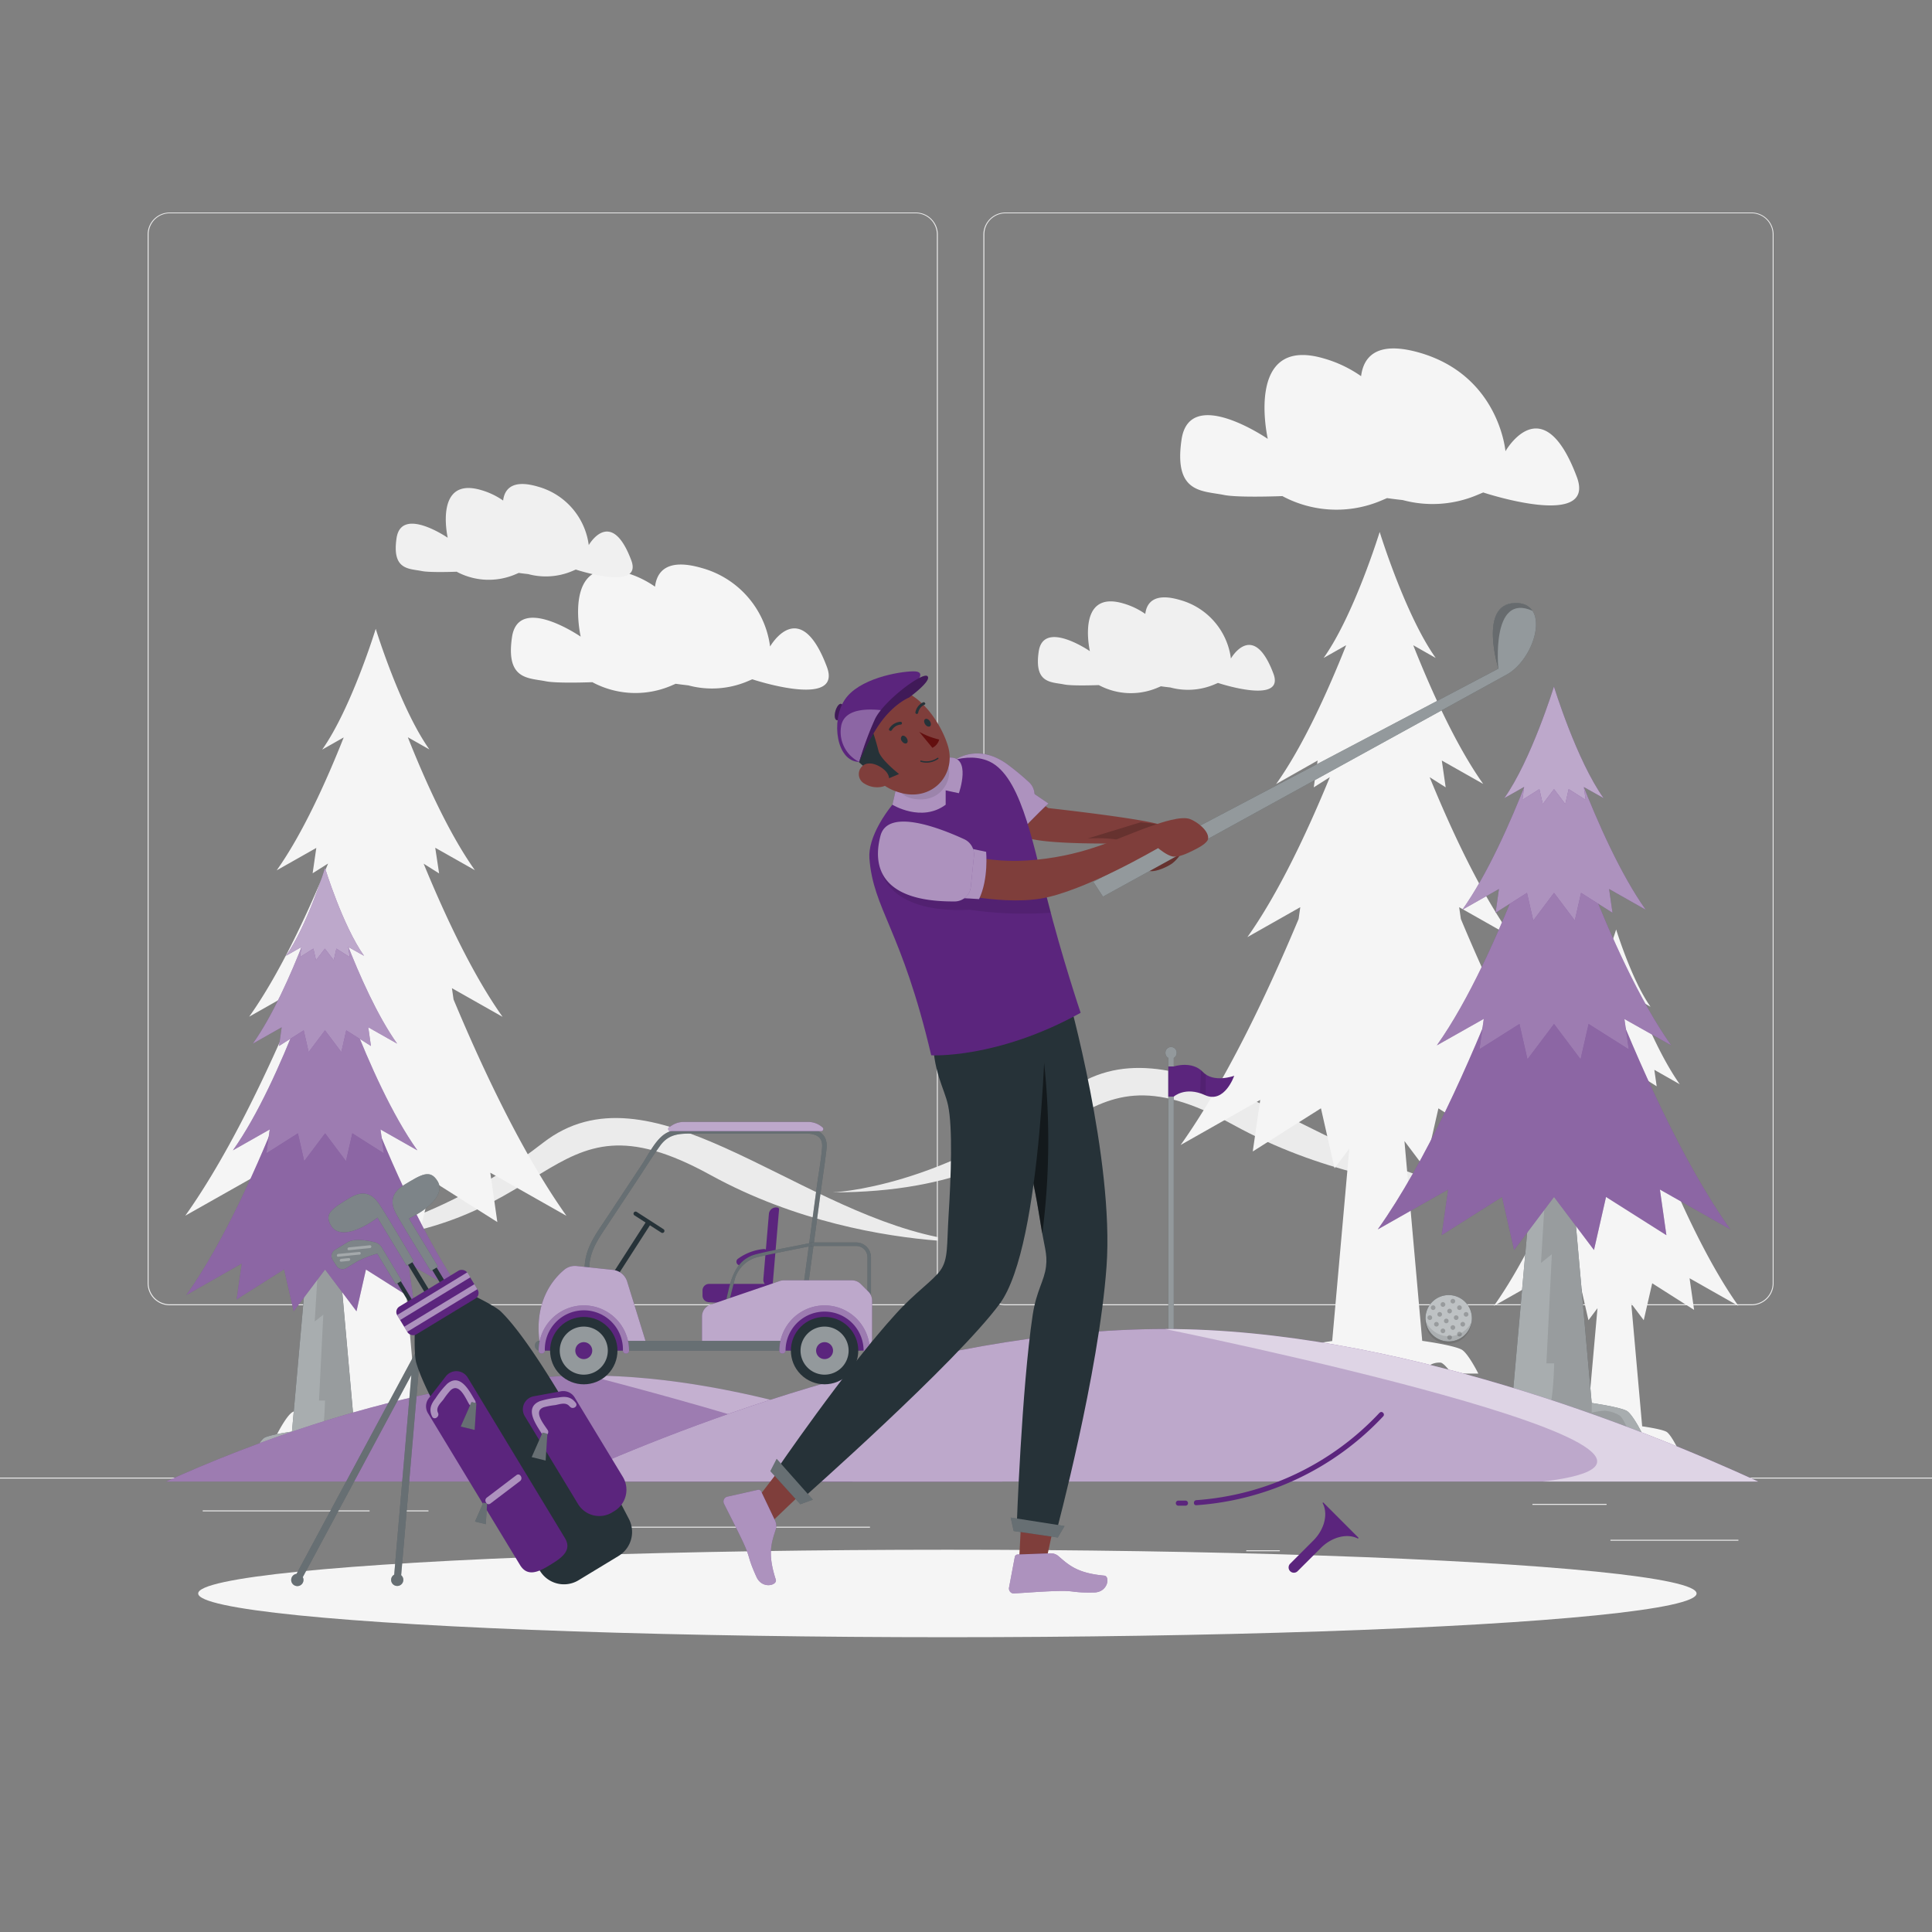 <svg xmlns="http://www.w3.org/2000/svg" viewBox="0 0 500 500"><rect x="0" y="0" width="500" height="500" fill="#808080" stroke="none"/><g id="freepik--background-complete--inject-31"><rect x="416.78" y="398.49" width="33.12" height="0.25" style="fill:#ebebeb"></rect><rect x="322.53" y="401.21" width="8.69" height="0.25" style="fill:#ebebeb"></rect><rect x="396.59" y="389.21" width="19.19" height="0.25" style="fill:#ebebeb"></rect><rect x="52.46" y="390.89" width="43.19" height="0.25" style="fill:#ebebeb"></rect><rect x="104.56" y="390.89" width="6.33" height="0.25" style="fill:#ebebeb"></rect><rect x="131.47" y="395.11" width="93.68" height="0.25" style="fill:#ebebeb"></rect><path d="M237,337.8H43.92a5.71,5.71,0,0,1-5.71-5.71V60.66A5.71,5.71,0,0,1,43.92,55H237a5.71,5.71,0,0,1,5.71,5.71V332.09A5.71,5.71,0,0,1,237,337.8ZM43.92,55.2a5.47,5.47,0,0,0-5.46,5.46V332.09a5.47,5.47,0,0,0,5.46,5.46H237a5.47,5.47,0,0,0,5.46-5.46V60.66A5.47,5.47,0,0,0,237,55.2Z" style="fill:#ebebeb"></path><path d="M453.31,337.8H260.21a5.72,5.72,0,0,1-5.71-5.71V60.66A5.72,5.72,0,0,1,260.21,55h193.1A5.71,5.71,0,0,1,459,60.66V332.09A5.71,5.71,0,0,1,453.31,337.8ZM260.21,55.2a5.47,5.47,0,0,0-5.46,5.46V332.09a5.47,5.47,0,0,0,5.46,5.46h193.1a5.47,5.47,0,0,0,5.46-5.46V60.66a5.47,5.47,0,0,0-5.46-5.46Z" style="fill:#ebebeb"></path><rect y="382.4" width="500" height="0.25" style="fill:#ebebeb"></rect><path d="M242.7,320.17c-38.15-7.82-74.81-45.71-102.17-24.41-31.78,24.74-60.44,25.78-60.44,25.78,65.8,0,59.47-41.84,103.76-17.46,22.09,12.15,45.05,15.91,58.85,17Z" style="fill:#ebebeb"></path><path d="M378.06,307.21c-38.15-7.82-74.82-45.71-102.18-24.41-31.78,24.74-60.43,25.79-60.43,25.79,65.79,0,59.46-41.85,103.75-17.47,22.09,12.15,45.06,15.91,58.86,17Z" style="fill:#ebebeb"></path><path d="M372.26,286.84,389.9,298,388,284.66l20.59,11.66c-11.33-15.94-21.92-37.94-30.52-58.49l-.44-3.05,13.69,7.75c-8-11.25-15.44-27-21.33-41.4l4.15,2.63-1-6.94,10.71,6.06c-6.9-9.71-13.28-23.75-18.08-35.83V167l5.79,3.28c-7.88-11.09-14.5-32.61-14.5-32.61s-6.62,21.52-14.51,32.61l5.8-3.28v.08c-4.81,12.08-11.18,26.12-18.09,35.83L341,196.82l-1,6.94,4.16-2.63c-5.9,14.36-13.34,30.15-21.34,41.4l13.69-7.75-.43,3.05c-8.61,20.55-19.2,42.55-30.53,58.49l20.59-11.66L324.21,298l17.65-11.17,3.52,15.51,3.82-5.07-4.43,49.79s-7.91,1.08-10.16,2.25c-1.68.88-4.36,6.22-4.36,6.22s1.49.21,3.12.31h0l1.08,0h.06c.34,0,.68,0,1,0h.07a6.79,6.79,0,0,0,.86-.1h.05a2.85,2.85,0,0,0,.66-.21c.89-.46,1.85-2.62,2.82-2.83,1.93-.41,5.45,2.3,7.35,2.83l.88.21a29.81,29.81,0,0,0,3.2.49c.4.05.8.08,1.21.11,1.24.1,2.54.16,3.83.17s2.6,0,3.83-.12a23.6,23.6,0,0,0,5.26-.86c.23-.08.49-.19.77-.32,1.12-.51,2.56-1.37,3.9-2a4.81,4.81,0,0,1,2.67-.56,1.38,1.38,0,0,1,.4.18,5.45,5.45,0,0,1,.92.81,17.74,17.74,0,0,1,1.5,1.84h6.9s-2.67-5.34-4.35-6.22c-2.26-1.17-10.17-2.25-10.17-2.25l-4.6-51.71,5.26,7Z" style="fill:#f5f5f5"></path><path d="M111.82,305.58l16.89,10.69-1.82-12.77,19.71,11.16c-10.84-15.26-21-36.32-29.22-56l-.42-2.92,13.11,7.42c-7.66-10.77-14.78-25.89-20.43-39.64l4,2.52-1-6.64,10.26,5.8c-6.61-9.3-12.72-22.74-17.32-34.31v-.07l5.55,3.14c-7.55-10.62-13.89-31.22-13.89-31.22S90.92,183.34,83.38,194l5.54-3.14v.07c-4.59,11.57-10.7,25-17.31,34.31l10.25-5.8L80.91,226l4-2.52c-5.64,13.75-12.77,28.87-20.42,39.64l13.1-7.42-.41,2.92c-8.24,19.68-18.38,40.74-29.23,56L67.63,303.5l-1.82,12.77,16.9-10.69,3.38,14.85,3.65-4.85L85.5,363.24s-7.57,1-9.73,2.17c-1.61.83-4.17,5.94-4.17,5.94s1.42.21,3,.3h0l1,0h.06c.33,0,.65,0,.95,0h.07c.3,0,.58-.05.83-.09h0a2.21,2.21,0,0,0,.63-.21c.85-.44,1.77-2.5,2.71-2.7,1.84-.39,5.21,2.2,7,2.7a8.58,8.58,0,0,0,.84.21,30.4,30.4,0,0,0,3.07.47l1.16.11c1.18.09,2.42.14,3.67.15s2.48,0,3.66-.11a22.37,22.37,0,0,0,5-.83,5.91,5.91,0,0,0,.74-.29c1.08-.5,2.45-1.32,3.73-1.88a4.66,4.66,0,0,1,2.56-.53,1.59,1.59,0,0,1,.39.17,5.82,5.82,0,0,1,.88.77,18.75,18.75,0,0,1,1.44,1.76h6.6s-2.56-5.11-4.17-5.94c-2.16-1.13-9.73-2.17-9.73-2.17l-4.4-49.5,5,6.69Z" style="fill:#f5f5f5"></path><path d="M427.59,332.11,438.43,339l-1.17-8.19,12.64,7.16c-6.95-9.79-13.46-23.3-18.74-35.91l-.27-1.88,8.41,4.76c-4.91-6.91-9.48-16.6-13.1-25.42l2.55,1.61-.61-4.26,6.58,3.73c-4.24-6-8.16-14.59-11.11-22v-.05l3.55,2c-4.84-6.81-8.9-20-8.9-20s-4.07,13.22-8.91,20l3.56-2v.05c-2.95,7.42-6.86,16-11.1,22l6.57-3.73-.6,4.26,2.55-1.61c-3.62,8.82-8.19,18.51-13.1,25.42l8.4-4.76-.26,1.88c-5.29,12.61-11.79,26.12-18.75,35.91l12.64-7.16L398.09,339l10.83-6.85,2.17,9.52,2.34-3.11-2.72,30.57s-4.85.67-6.24,1.39c-1,.53-2.67,3.81-2.67,3.81s.91.13,1.91.19h0l.67,0h0l.61,0h.05a4.08,4.08,0,0,0,.53-.06h0a1.25,1.25,0,0,0,.4-.13c.55-.28,1.14-1.61,1.74-1.73,1.18-.25,3.34,1.41,4.51,1.73a5.38,5.38,0,0,0,.54.13,17.81,17.81,0,0,0,2,.31l.74.06c.75.06,1.55.1,2.35.1s1.59,0,2.35-.07a14.37,14.37,0,0,0,3.23-.53c.14-.05.3-.11.47-.19.69-.32,1.57-.85,2.39-1.2a2.91,2.91,0,0,1,1.65-.34.57.57,0,0,1,.24.11,3,3,0,0,1,.57.49,11,11,0,0,1,.92,1.13h4.24s-1.65-3.28-2.68-3.81c-1.38-.72-6.24-1.39-6.24-1.39l-2.82-31.75,3.23,4.29Z" style="fill:#f5f5f5"></path><path d="M214,172.59c-7.05-18.76-14.7-5.27-14.7-5.27A24.36,24.36,0,0,0,181.61,147c-9.08-2.64-11.62,1-12.09,4.83a25.57,25.57,0,0,0-7.73-3.66c-16.36-4.76-11.51,16.59-11.51,16.59s-16.1-11.07-17.77.11,4.31,10.54,8.79,11.45c2.95.59,12,.23,12,.23a23.59,23.59,0,0,0,20.38.92l1.19-.51s1.35.2,3.25.41a23.63,23.63,0,0,0,15.37-1.06l1.2-.51S218.11,183.59,214,172.59Z" style="fill:#f5f5f5"></path><path d="M408.07,123.4c-8.85-23.55-18.46-6.62-18.46-6.62S388,97.26,367.43,91.29C356,88,352.85,92.59,352.25,97.35a32.26,32.26,0,0,0-9.7-4.6c-20.54-6-14.45,20.83-14.45,20.83s-20.22-13.9-22.31.15,5.41,13.23,11,14.37c3.7.75,15.09.29,15.09.29a29.63,29.63,0,0,0,25.58,1.16l1.5-.64s1.7.25,4.08.51a29.65,29.65,0,0,0,19.31-1.34l1.5-.63S413.27,137.22,408.07,123.4Z" style="fill:#f5f5f5"></path><path d="M163.37,145c-5.26-14-11-3.93-11-3.93a18.14,18.14,0,0,0-13.16-15.13c-6.76-2-8.66.77-9,3.6a19.26,19.26,0,0,0-5.76-2.73c-12.19-3.55-8.58,12.36-8.58,12.36s-12-8.25-13.24.09,3.21,7.85,6.55,8.53c2.2.44,9,.17,9,.17a17.58,17.58,0,0,0,15.18.69l.89-.38s1,.15,2.43.3a17.56,17.56,0,0,0,11.45-.79l.89-.38S166.45,153.18,163.37,145Z" style="fill:#f0f0f0"></path><path d="M329.56,174.34c-5.26-14-11-3.92-11-3.92a18.15,18.15,0,0,0-13.16-15.14c-6.76-2-8.66.77-9,3.6a19.26,19.26,0,0,0-5.76-2.73c-12.19-3.54-8.58,12.37-8.58,12.37s-12-8.26-13.24.08,3.21,7.86,6.55,8.53c2.2.45,9,.17,9,.17a17.58,17.58,0,0,0,15.18.69l.89-.38s1,.15,2.42.3a17.52,17.52,0,0,0,11.46-.79l.89-.38S332.64,182.54,329.56,174.34Z" style="fill:#f0f0f0"></path></g><g id="freepik--Shadow--inject-31"><ellipse id="freepik--path--inject-31" cx="245.18" cy="412.39" rx="193.89" ry="11.32" style="fill:#f5f5f5"></ellipse></g><g id="freepik--Plants--inject-31"><path d="M420.93,365.09c-2-1-9-2-9-2l-5.5-61.86h-9.62l-5.5,61.86s-7,1-9,2c-1.49.78-3.86,5.5-3.86,5.5s4.75.7,6.11,0c.78-.41,1.63-2.32,2.5-2.5,1.7-.36,4.82,2,6.5,2.5,3.88,1.07,12.29,1.24,16.12,0,1.66-.53,4.8-2.86,6.5-2.5.87.18,2.5,2.5,2.5,2.5h6.11S422.42,365.87,420.93,365.09Z" style="fill:#263238"></path><path d="M420.93,365.09c-2-1-9-2-9-2l-5.5-61.86h-9.62l-5.5,61.86s-7,1-9,2c-1.49.78-3.86,5.5-3.86,5.5s4.75.7,6.11,0c.78-.41,1.63-2.32,2.5-2.5,1.7-.36,4.82,2,6.5,2.5,3.88,1.07,12.29,1.24,16.12,0,1.66-.53,4.8-2.86,6.5-2.5.87.18,2.5,2.5,2.5,2.5h6.11S422.42,365.87,420.93,365.09Z" style="fill:#fff;opacity:0.6"></path><path d="M419.18,366.34a8.93,8.93,0,0,0-3.87-1.25,19.47,19.47,0,0,0-3.38.5v-2.5l-5.5-61.86h-6.06l-1.56,25.61,2.81-2.25-1.41,28.25h2s-.12,10.12-1.69,13a13.84,13.84,0,0,1-2.93,2.5s-5.91-2.55-8-2.5a14.58,14.58,0,0,0-6.75,2.5,9.47,9.47,0,0,0-1.6,2.53,8.25,8.25,0,0,0,3.35-.28c.78-.41,1.63-2.32,2.5-2.5,1.7-.36,4.82,2,6.5,2.5,3.88,1.07,12.29,1.24,16.12,0,1.66-.53,4.8-2.86,6.5-2.5.87.18,2.5,2.5,2.5,2.5h2.86C420.89,369,420,367,419.18,366.34Z" style="opacity:0.1"></path><path d="M447.81,318.17c-24.8-34.9-45.63-102.58-45.63-102.58s-20.83,67.68-45.62,102.58l18.22-10.32-1.68,11.81,15.62-9.89,3.13,13.73,10.33-13.73,10.34,13.73,3.12-13.73,15.62,9.89-1.68-11.81Z" style="fill:#5B257D"></path><path d="M447.81,318.17c-24.8-34.9-45.63-102.58-45.63-102.58s-20.83,67.68-45.62,102.58l18.22-10.32-1.68,11.81,15.62-9.89,3.13,13.73,10.33-13.73,10.34,13.73,3.12-13.73,15.62,9.89-1.68-11.81Z" style="fill:#fff;opacity:0.3"></path><path d="M432.52,270.54c-16.49-23.2-30.34-68.2-30.34-68.2s-13.85,45-30.33,68.2L384,263.68l-1.11,7.85L393.23,265l2.08,9.13,6.87-9.13,6.87,9.13,2.08-9.13,10.39,6.57-1.12-7.85Z" style="fill:#5B257D"></path><path d="M432.52,270.54c-16.49-23.2-30.34-68.2-30.34-68.2s-13.85,45-30.33,68.2L384,263.68l-1.11,7.85L393.23,265l2.08,9.13,6.87-9.13,6.87,9.13,2.08-9.13,10.39,6.57-1.12-7.85Z" style="fill:#fff;opacity:0.4"></path><path d="M425.91,235.44c-12.89-18.15-23.73-53.35-23.73-53.35s-10.83,35.2-23.73,53.35l9.48-5.37-.87,6.15,8.12-5.15,1.63,7.15,5.37-7.15,5.38,7.15,1.62-7.15,8.13,5.15-.88-6.15Z" style="fill:#5B257D"></path><path d="M425.91,235.44c-12.89-18.15-23.73-53.35-23.73-53.35s-10.83,35.2-23.73,53.35l9.48-5.37-.87,6.15,8.12-5.15,1.63,7.15,5.37-7.15,5.38,7.15,1.62-7.15,8.13,5.15-.88-6.15Z" style="fill:#fff;opacity:0.5"></path><path d="M415,206.55c-7-9.82-12.84-28.87-12.84-28.87s-5.86,19-12.84,28.87l5.13-2.9L394,207l4.39-2.78.88,3.86,2.91-3.86,2.91,3.86.88-3.86,4.4,2.78-.48-3.32Z" style="fill:#5B257D"></path><path d="M415,206.55c-7-9.82-12.84-28.87-12.84-28.87s-5.86,19-12.84,28.87l5.13-2.9L394,207l4.39-2.78.88,3.86,2.91-3.86,2.91,3.86.88-3.86,4.4,2.78-.48-3.32Z" style="fill:#fff;opacity:0.6"></path><path d="M98.86,372.06c-1.57-.81-7.08-1.57-7.08-1.57l-4.33-48.65H79.88l-4.32,48.65s-5.51.76-7.08,1.57c-1.18.61-3,4.33-3,4.33s3.74.55,4.81,0c.61-.32,1.28-1.82,2-2,1.34-.28,3.79,1.61,5.11,2,3.06.84,9.67,1,12.69,0,1.3-.42,3.77-2.25,5.11-2,.68.15,2,2,2,2h4.8S100,372.67,98.86,372.06Z" style="fill:#263238"></path><path d="M98.86,372.06c-1.57-.81-7.08-1.57-7.08-1.57l-4.33-48.65H79.88l-4.32,48.65s-5.51.76-7.08,1.57c-1.18.61-3,4.33-3,4.33s3.74.55,4.81,0c.61-.32,1.28-1.82,2-2,1.34-.28,3.79,1.61,5.11,2,3.06.84,9.67,1,12.69,0,1.3-.42,3.77-2.25,5.11-2,.68.15,2,2,2,2h4.8S100,372.67,98.86,372.06Z" style="fill:#fff;opacity:0.6"></path><path d="M97.48,373.05a7,7,0,0,0-3-1,15.51,15.51,0,0,0-2.65.4v-2l-4.33-48.65H82.68L81.45,342l2.22-1.77-1.11,22.22h1.55s-.1,8-1.33,10.22a10.84,10.84,0,0,1-2.31,2s-4.64-2-6.29-2a11.47,11.47,0,0,0-5.31,2,7.8,7.8,0,0,0-1.26,2,6.58,6.58,0,0,0,2.64-.22c.61-.32,1.28-1.82,2-2,1.34-.28,3.79,1.61,5.11,2,3.06.84,9.67,1,12.69,0,1.3-.42,3.77-2.25,5.11-2,.68.15,2,2,2,2h2.24A11.2,11.2,0,0,0,97.48,373.05Z" style="opacity:0.1"></path><path d="M120,335.16c-19.51-27.45-35.89-80.69-35.89-80.69s-16.39,53.24-35.89,80.69L62.56,327l-1.32,9.29,12.28-7.78L76,339.35l8.13-10.8,8.13,10.8,2.45-10.8L107,336.33,105.66,327Z" style="fill:#5B257D"></path><path d="M120,335.16c-19.51-27.45-35.89-80.69-35.89-80.69s-16.39,53.24-35.89,80.69L62.56,327l-1.32,9.29,12.28-7.78L76,339.35l8.13-10.8,8.13,10.8,2.45-10.8L107,336.33,105.66,327Z" style="fill:#fff;opacity:0.3"></path><path d="M108,297.7c-13-18.25-23.86-53.65-23.86-53.65s-10.9,35.4-23.86,53.65l9.53-5.4-.88,6.18,8.17-5.18,1.63,7.19,5.41-7.19,5.4,7.19,1.64-7.19,8.17,5.18-.88-6.18Z" style="fill:#5B257D"></path><path d="M108,297.7c-13-18.25-23.86-53.65-23.86-53.65s-10.9,35.4-23.86,53.65l9.53-5.4-.88,6.18,8.17-5.18,1.63,7.19,5.41-7.19,5.4,7.19,1.64-7.19,8.17,5.18-.88-6.18Z" style="fill:#fff;opacity:0.4"></path><path d="M102.77,270.09c-10.14-14.28-18.66-42-18.66-42s-8.52,27.69-18.67,42l7.46-4.23-.69,4.84,6.39-4.05,1.28,5.62,4.23-5.62,4.23,5.62,1.27-5.62L96,270.7l-.69-4.84Z" style="fill:#5B257D"></path><path d="M102.77,270.09c-10.14-14.28-18.66-42-18.66-42s-8.52,27.69-18.67,42l7.46-4.23-.69,4.84,6.39-4.05,1.28,5.62,4.23-5.62,4.23,5.62,1.27-5.62L96,270.7l-.69-4.84Z" style="fill:#fff;opacity:0.5"></path><path d="M94.21,247.36c-5.49-7.72-10.1-22.71-10.1-22.71s-4.61,15-10.1,22.71l4-2.28-.37,2.61,3.46-2.19.69,3,2.29-3,2.29,3,.69-3,3.46,2.19-.38-2.61Z" style="fill:#5B257D"></path><path d="M94.21,247.36c-5.49-7.72-10.1-22.71-10.1-22.71s-4.61,15-10.1,22.71l4-2.28-.37,2.61,3.46-2.19.69,3,2.29-3,2.29,3,.69-3,3.46,2.19-.38-2.61Z" style="fill:#fff;opacity:0.6"></path></g><g id="freepik--Field--inject-31"><path d="M304.51,272.54a1.45,1.45,0,1,0-2.89,0,1.42,1.42,0,0,0,.74,1.25v74.79h1.41V273.79A1.42,1.42,0,0,0,304.51,272.54Z" style="fill:#263238"></path><path d="M304.51,272.54a1.45,1.45,0,1,0-2.89,0,1.42,1.42,0,0,0,.74,1.25v74.79h1.41V273.79A1.42,1.42,0,0,0,304.51,272.54Z" style="fill:#fff;opacity:0.5"></path><path d="M302.36,276h1.41s4.69-1.57,7.51,1.41,8.13,1,8.13,1-2.5,7.32-7.58,5-8.06.39-8.06.39h-1.41Z" style="fill:#5B257D"></path><path d="M310.58,282.85a11.71,11.71,0,0,1,1.25.48l.23.1V278a5.27,5.27,0,0,1-.78-.65,5.76,5.76,0,0,0-.45-.42Z" style="opacity:0.1"></path><path d="M43,383.42C61.74,374.88,108.19,356,152.24,356c41.59,0,86.17,17.84,107.16,27.44Z" style="fill:#5B257D"></path><path d="M43,383.42C61.74,374.88,108.19,356,152.24,356c41.59,0,86.17,17.84,107.16,27.44Z" style="fill:#fff;opacity:0.4"></path><path d="M220.54,383.42H259.4c-21-9.6-65.57-27.44-107.16-27.44C152.24,356,253,381.63,220.54,383.42Z" style="fill:#fff;opacity:0.4"></path><path d="M144.94,383.42c26.87-12.29,93.44-39.48,156.55-39.48,59.59,0,123.45,25.66,153.53,39.48Z" style="fill:#5B257D"></path><path d="M144.94,383.42c26.87-12.29,93.44-39.48,156.55-39.48,59.59,0,123.45,25.66,153.53,39.48Z" style="fill:#fff;opacity:0.6"></path><path d="M399.34,383.42H455c-30.08-13.82-93.95-39.48-153.53-39.48C301.49,343.94,460.51,376.18,399.34,383.42Z" style="fill:#fff;opacity:0.5"></path></g><g id="freepik--golf-cart--inject-31"><path d="M198.33,337.83,183.41,337a1.71,1.71,0,0,1-1.6-1.7v-1.33a1.7,1.7,0,0,1,1.7-1.7h14.92a1.68,1.68,0,0,1,1.67,1.68v2.24A1.67,1.67,0,0,1,198.33,337.83Z" style="fill:#5B257D"></path><path d="M200.09,312.42h.2a.47.47,0,0,1,.47.47v19.68a.47.47,0,0,1-.47.47h-.2a1.85,1.85,0,0,1-1.85-1.85V314.28A1.85,1.85,0,0,1,200.09,312.42Z" transform="translate(28.03 -15.73) rotate(4.85)" style="fill:#5B257D"></path><path d="M191,327.31l.53.28L193.3,326l5.36-1.82h0a.94.94,0,0,0-1-.93,13.43,13.43,0,0,0-6.75,2.57A.94.94,0,0,0,191,327.31Z" style="fill:#5B257D"></path><path d="M152.48,328.65c0-4.53,2-7.48,4.33-11l8-12.09c2-3,3.91-6.1,6-9,2.24-3.15,5.06-3.19,8.43-3.19h27c2.76,0,6.82-.53,6.52,3.58-.25,3.23-.88,6.49-1.31,9.71q-1.71,12.74-3.43,25.46c-.1.76,1.06,1.08,1.16.32q1.63-12.12,3.26-24.25c.49-3.64,1.06-7.28,1.47-10.93.36-3.23-1.6-5-4.71-5.08-9.23-.12-18.47,0-27.69,0-3.21,0-7-.55-9.76,1.5-2.38,1.79-4,5.22-5.59,7.64L156.45,316c-2.69,4-5.17,7.47-5.17,12.61a.6.6,0,0,0,1.2,0Z" style="fill:#263238"></path><g style="opacity:0.3"><path d="M152.48,328.65c0-4.53,2-7.48,4.33-11l8-12.09c2-3,3.91-6.1,6-9,2.24-3.15,5.06-3.19,8.43-3.19h27c2.76,0,6.82-.53,6.52,3.58-.25,3.23-.88,6.49-1.31,9.71q-1.71,12.74-3.43,25.46c-.1.76,1.06,1.08,1.16.32q1.63-12.12,3.26-24.25c.49-3.64,1.06-7.28,1.47-10.93.36-3.23-1.6-5-4.71-5.08-9.23-.12-18.47,0-27.69,0-3.21,0-7-.55-9.76,1.5-2.38,1.79-4,5.22-5.59,7.64L156.45,316c-2.69,4-5.17,7.47-5.17,12.61a.6.6,0,0,0,1.2,0Z" style="fill:#fff"></path></g><path d="M188.31,338.44c.56-2.23,1.1-4.46,1.68-6.68a8.27,8.27,0,0,1,6.65-6.56c4.52-1,9.07-1.88,13.61-2.81.5-.11.29-.88-.21-.77-4.73,1-9.54,1.78-14.23,2.94-6.43,1.58-6.91,8.26-8.27,13.66-.12.5.65.71.77.22Z" style="fill:#263238"></path><g style="opacity:0.3"><path d="M188.31,338.44c.56-2.23,1.1-4.46,1.68-6.68a8.27,8.27,0,0,1,6.65-6.56c4.52-1,9.07-1.88,13.61-2.81.5-.11.29-.88-.21-.77-4.73,1-9.54,1.78-14.23,2.94-6.43,1.58-6.91,8.26-8.27,13.66-.12.5.65.71.77.22Z" style="fill:#fff"></path></g><path d="M225.41,336.28h-.91v-10.9a2.93,2.93,0,0,0-2.93-2.93H209.88v-.9h11.69a3.84,3.84,0,0,1,3.84,3.83Z" style="fill:#263238"></path><g style="opacity:0.3"><path d="M225.41,336.28h-.91v-10.9a2.93,2.93,0,0,0-2.93-2.93H209.88v-.9h11.69a3.84,3.84,0,0,1,3.84,3.83Z" style="fill:#fff"></path></g><path d="M171.14,319l-6.94-4.46a.53.53,0,0,1-.16-.74h0a.54.54,0,0,1,.74-.16l6.93,4.47a.52.52,0,0,1,.16.73h0A.52.52,0,0,1,171.14,319Z" style="fill:#263238"></path><rect x="155.3" y="322.52" width="16.43" height="1.33" transform="translate(-196.75 285.78) rotate(-57.24)" style="fill:#263238"></rect><path d="M181.68,348.27v-7.61a3.21,3.21,0,0,1,2.17-3l17.94-6.13a3.12,3.12,0,0,1,1-.18h17.69a3.22,3.22,0,0,1,2.27.94l2,2a3.22,3.22,0,0,1,.94,2.27v10a1.79,1.79,0,0,1-1.79,1.78Z" style="fill:#5B257D"></path><path d="M181.68,348.27v-7.61a3.21,3.21,0,0,1,2.17-3l17.94-6.13a3.12,3.12,0,0,1,1-.18h17.69a3.22,3.22,0,0,1,2.27.94l2,2a3.22,3.22,0,0,1,.94,2.27v10a1.79,1.79,0,0,1-1.79,1.78Z" style="fill:#fff;opacity:0.6"></path><path d="M167.44,348.27l-5.14-16.62a4.32,4.32,0,0,0-3.69-3l-9.36-1a4.31,4.31,0,0,0-3.19.94c-2.79,2.3-8.18,8.35-6.28,19.7Z" style="fill:#5B257D"></path><path d="M167.44,348.27l-5.14-16.62a4.32,4.32,0,0,0-3.69-3l-9.36-1a4.31,4.31,0,0,0-3.19.94c-2.79,2.3-8.18,8.35-6.28,19.7Z" style="fill:#fff;opacity:0.6"></path><path d="M212.56,292.74H173.44a.56.56,0,0,1-.3-1l.77-.49a5.59,5.59,0,0,1,3-.89h32.25a5.57,5.57,0,0,1,3.74,1.44h0A.55.55,0,0,1,212.56,292.74Z" style="fill:#5B257D"></path><path d="M212.56,292.74H173.44a.56.56,0,0,1-.3-1l.77-.49a5.59,5.59,0,0,1,3-.89h32.25a5.57,5.57,0,0,1,3.74,1.44h0A.55.55,0,0,1,212.56,292.74Z" style="fill:#fff;opacity:0.6"></path><rect x="138.45" y="347.01" width="85" height="2.53" rx="1.16" style="fill:#263238"></rect><rect x="138.45" y="347.01" width="85" height="2.53" rx="1.16" style="fill:#fff;opacity:0.3"></rect><polygon points="161.77 347.35 160.66 344.07 158 340.82 152.9 338.72 148.11 338.72 143.54 341.56 140.48 346.79 139.98 349.54 162.07 349.54 161.77 347.35" style="fill:#5B257D"></polygon><circle cx="151.08" cy="349.54" r="8.72" transform="translate(-202.91 209.21) rotate(-45)" style="fill:#263238"></circle><path d="M141,349.54a10.11,10.11,0,1,1,20.21,0c0,1,1.63,1,1.59,0a11.7,11.7,0,1,0-23.4,0c0,1,1.57,1,1.6,0Z" style="fill:#5B257D"></path><g style="opacity:0.4"><path d="M141,349.54a10.11,10.11,0,1,1,20.21,0c0,1,1.63,1,1.59,0a11.7,11.7,0,1,0-23.4,0c0,1,1.57,1,1.6,0Z" style="fill:#fff"></path></g><path d="M157.3,349.54a6.22,6.22,0,1,1-6.22-6.22A6.22,6.22,0,0,1,157.3,349.54Z" style="fill:#fff;opacity:0.5"></path><path d="M153.27,349.54a2.19,2.19,0,1,1-2.19-2.19A2.19,2.19,0,0,1,153.27,349.54Z" style="fill:#5B257D"></path><path d="M203.3,349.54a10.1,10.1,0,1,1,20.2,0c0,1,1.63,1,1.6,0a11.7,11.7,0,1,0-23.4,0c0,1,1.56,1,1.6,0Z" style="fill:#5B257D"></path><polygon points="224.14 347.35 223.04 344.07 220.38 340.82 215.28 338.72 210.49 338.72 205.92 341.56 202.86 346.79 202.36 349.54 224.44 349.54 224.14 347.35" style="fill:#5B257D"></polygon><g style="opacity:0.4"><path d="M203.3,349.54a10.1,10.1,0,1,1,20.2,0c0,1,1.63,1,1.6,0a11.7,11.7,0,1,0-23.4,0c0,1,1.56,1,1.6,0Z" style="fill:#fff"></path></g><circle cx="213.4" cy="349.54" r="8.72" transform="translate(-184.66 253.27) rotate(-45)" style="fill:#263238"></circle><path d="M219.62,349.54a6.22,6.22,0,1,1-6.22-6.22A6.23,6.23,0,0,1,219.62,349.54Z" style="fill:#fff;opacity:0.5"></path><path d="M215.59,349.54a2.19,2.19,0,1,1-2.19-2.19A2.19,2.19,0,0,1,215.59,349.54Z" style="fill:#5B257D"></path></g><g id="freepik--golf-bag--inject-31"><path d="M76.76,407.28l32.25-60-5.19,60.38a1.58,1.58,0,1,1-2.6,1.2,1.55,1.55,0,0,1,.8-1.34l4.44-51.67-28.1,52.31a1.65,1.65,0,0,1,.18.7,1.59,1.59,0,1,1-1.78-1.55Z" style="fill:#263238"></path><path d="M76.76,407.28l32.25-60-5.19,60.38a1.58,1.58,0,1,1-2.6,1.2,1.55,1.55,0,0,1,.8-1.34l4.44-51.67-28.1,52.31a1.65,1.65,0,0,1,.18.7,1.59,1.59,0,1,1-1.78-1.55Z" style="fill:#fff;opacity:0.3"></path><path d="M107.38,343.44s-.31,7.07.36,9.3c3.91,13,23.73,42,32.28,54.21a7.27,7.27,0,0,0,9.73,2l10.32-6.26a7.27,7.27,0,0,0,2.7-9.56c-6.84-13.21-23.39-44.2-33.14-53.7-1.67-1.62-8.08-4.61-8.08-4.61Z" style="fill:#263238"></path><path d="M145.13,360.07l-7,1.29a3.71,3.71,0,0,0-1.16.44h0a3.43,3.43,0,0,0-1.15,4.72l13.78,22.73a6.42,6.42,0,0,0,8.83,2.16l.59-.36a6.43,6.43,0,0,0,2.17-8.83l-12.46-20.55A3.45,3.45,0,0,0,145.13,360.07Z" style="fill:#5B257D"></path><g style="opacity:0.5"><path d="M147.43,364c-.94-1.23-2.52-.59-3.75-.36a19,19,0,0,0-2.92.54c-2.91,1,0,4.4,1,5.95a.9.9,0,0,1-1.54.94c-1.46-2.4-4.72-6.74-.48-8.46a24.1,24.1,0,0,1,4.71-.93c1.86-.34,3.34-.24,4.56,1.39.7.92-.85,1.85-1.54.93Z" style="fill:#fff"></path></g><polygon points="137.6 377.1 141.21 377.99 141.66 371.07 140.4 370.76 137.6 377.1" style="fill:#263238"></polygon><polygon points="137.6 377.1 141.21 377.99 141.66 371.07 140.4 370.76 137.6 377.1" style="fill:#fff;opacity:0.3"></polygon><path d="M111,361.83l4.39-5.65a3.45,3.45,0,0,1,.93-.82h0a3.43,3.43,0,0,1,4.72,1.15L146.17,398c1.84,3-.38,4.92-3.41,6.76l-.6.37c-3,1.84-5.74,2.93-7.58-.11l-23.83-39.3A3.42,3.42,0,0,1,111,361.83Z" style="fill:#5B257D"></path><g style="opacity:0.5"><path d="M113.36,365.66c-.67-1.4.64-2.5,1.41-3.49a19.9,19.9,0,0,1,1.82-2.35c2.25-2.1,3.9,2.06,4.84,3.61a.9.9,0,0,0,1.54-.93c-1.45-2.4-3.79-7.31-7.27-4.34a23.79,23.79,0,0,0-3,3.75c-1.16,1.48-1.75,2.85-.88,4.68.5,1.05,2,.11,1.55-.93Z" style="fill:#fff"></path></g><polygon points="122.84 370.07 119.23 369.19 122.03 362.84 123.29 363.15 122.84 370.07" style="fill:#263238"></polygon><polygon points="122.84 370.07 119.23 369.19 122.03 362.84 123.29 363.15 122.84 370.07" style="fill:#fff;opacity:0.3"></polygon><polygon points="125.72 394.46 122.93 393.78 125.09 388.87 126.07 389.11 125.72 394.46" style="fill:#263238"></polygon><polygon points="125.72 394.46 122.93 393.78 125.09 388.87 126.07 389.11 125.72 394.46" style="fill:#fff;opacity:0.3"></polygon><g style="opacity:0.5"><path d="M134.57,383.31q-3.81,2.91-7.64,5.8c-.92.7-1.85-.85-.93-1.54q3.81-2.91,7.64-5.8c.92-.71,1.85.84.93,1.54Z" style="fill:#fff"></path></g><rect x="109.17" y="308.32" width="1.31" height="49.44" transform="translate(376.41 560.89) rotate(148.77)" style="fill:#263238"></rect><path d="M90.53,310c4.51-2.74,6.7.23,7.8,1.91,2.33,3.55,8.8,14.51,8.8,14.51l-1.89,1.14-7.55-12.44c-4.83,3.63-10.08,5.29-12,2.11S86,312.77,90.53,310Z" style="fill:#263238"></path><path d="M90.53,310c4.51-2.74,6.7.23,7.8,1.91,2.33,3.55,8.8,14.51,8.8,14.51l-1.89,1.14-7.55-12.44c-4.83,3.63-10.08,5.29-12,2.11S86,312.77,90.53,310Z" style="fill:#fff;opacity:0.4"></path><rect x="115.42" y="309.66" width="1.31" height="49.44" transform="translate(-156.54 108.63) rotate(-31.23)" style="fill:#263238"></rect><path d="M104.6,306.64c-4.51,2.74-2.89,6.05-1.91,7.8,2.07,3.7,8.8,14.51,8.8,14.51l1.89-1.15-7.55-12.44c5.45-2.61,9.35-6.5,7.42-9.67S109.11,303.91,104.6,306.64Z" style="fill:#263238"></path><path d="M104.6,306.64c-4.51,2.74-2.89,6.05-1.91,7.8,2.07,3.7,8.8,14.51,8.8,14.51l1.89-1.15-7.55-12.44c5.45-2.61,9.35-6.5,7.42-9.67S109.11,303.91,104.6,306.64Z" style="fill:#fff;opacity:0.4"></path><polygon points="100.94 326.98 117.65 354.54 116.74 355.09 100.06 327.57 100.94 326.98" style="fill:#263238"></polygon><path d="M86.72,323.45l3.22-1.95c1.79-1.08,5.24-.46,7.07,0a2.89,2.89,0,0,1,1.79,1.32c2.11,3.49,5.17,8.63,5.17,8.63l-1.53.92-4.8-7.92a25.37,25.37,0,0,0-5.18,2l-2.87,1.74a1.85,1.85,0,0,1-2.54-.62l-1-1.57A1.85,1.85,0,0,1,86.72,323.45Z" style="fill:#263238"></path><path d="M86.72,323.45l3.22-1.95c1.79-1.08,5.24-.46,7.07,0a2.89,2.89,0,0,1,1.79,1.32c2.11,3.49,5.17,8.63,5.17,8.63l-1.53.92-4.8-7.92a25.37,25.37,0,0,0-5.18,2l-2.87,1.74a1.85,1.85,0,0,1-2.54-.62l-1-1.57A1.85,1.85,0,0,1,86.72,323.45Z" style="fill:#fff;opacity:0.4"></path><g style="opacity:0.3"><path d="M95.75,323l-5.46.55c-.47.05-.48-.68,0-.73l5.46-.55c.47,0,.48.69,0,.73Z" style="fill:#fff"></path></g><g style="opacity:0.3"><path d="M93,324.69l-5.47.55c-.47.05-.48-.68,0-.73L93,324c.47,0,.48.69,0,.73Z" style="fill:#fff"></path></g><g style="opacity:0.3"><path d="M90.28,326.32l-2,.2c-.46.05-.47-.68,0-.73l2-.2c.47,0,.48.68,0,.73Z" style="fill:#fff"></path></g><rect x="102.6" y="332.87" width="21.23" height="8.43" rx="1.65" transform="translate(384.79 566.63) rotate(148.77)" style="fill:#5B257D"></rect><g style="opacity:0.5"><path d="M105.29,344.49l-.68-1.13,18.15-11,.68,1.13a.53.53,0,0,1,.08.17l-18.11,11Z" style="fill:#fff"></path><path d="M103.56,341.62l-.57-.93a2.64,2.64,0,0,1-.18-.38l18.08-11a2.85,2.85,0,0,1,.25.33l.56.94Z" style="fill:#fff"></path></g></g><g id="freepik--golf-ball--inject-31"><path d="M379.13,345.44a6,6,0,1,1,0-8.55A6,6,0,0,1,379.13,345.44Z" style="fill:#263238"></path><path d="M379.13,345.44a6,6,0,1,1,0-8.55A6,6,0,0,1,379.13,345.44Z" style="fill:#fff;opacity:0.7"></path><path d="M380.82,342.12a6.48,6.48,0,0,1-12-.74,6,6,0,0,0,12,.74Z" style="opacity:0.1"></path><g style="opacity:0.2"><path d="M374.73,345.7a.6.6,0,0,1,.85.85.61.61,0,0,1-.85,0A.59.59,0,0,1,374.73,345.7Z"></path><path d="M373,344a.62.62,0,0,1,.86,0,.61.61,0,0,1,0,.85.6.6,0,0,1-.86,0A.61.61,0,0,1,373,344Z"></path><path d="M371.32,342.29a.6.6,0,0,1,.85.85.61.61,0,0,1-.85,0A.59.59,0,0,1,371.32,342.29Z"></path><path d="M369.61,340.58a.62.62,0,0,1,.86,0,.61.61,0,0,1,0,.85.6.6,0,0,1-.86,0A.61.61,0,0,1,369.61,340.58Z"></path><path d="M377.28,344.84a.61.61,0,1,1,0,.86A.62.62,0,0,1,377.28,344.84Z"></path><path d="M375.58,343.14a.6.6,0,1,1,0,.85A.59.59,0,0,1,375.58,343.14Z"></path><circle cx="374.3" cy="341.86" r="0.6"></circle><path d="M372.17,339.73a.6.6,0,1,1,0,.85A.61.61,0,0,1,372.17,339.73Z"></path><path d="M370.47,338a.59.59,0,0,1,.85,0,.6.6,0,0,1-.85.85A.59.59,0,0,1,370.47,338Z"></path><path d="M378.14,342.29a.59.59,0,0,1,.85,0,.6.6,0,1,1-.85.85A.59.59,0,0,1,378.14,342.29Z"></path><path d="M376.43,340.58a.61.61,0,0,1,.85,0,.6.6,0,1,1-.85.85A.61.61,0,0,1,376.43,340.58Z"></path><path d="M374.73,338.88a.6.6,0,1,1,0,.85A.59.59,0,0,1,374.73,338.88Z"></path><path d="M373,337.17a.61.61,0,1,1,0,.86A.62.62,0,0,1,373,337.17Z"></path><path d="M379,339.73a.6.6,0,1,1,0,.85A.59.59,0,0,1,379,339.73Z"></path><path d="M377.28,338a.6.6,0,0,1,.86,0,.61.61,0,0,1,0,.85.62.62,0,0,1-.86,0A.61.61,0,0,1,377.28,338Z"></path><path d="M375.58,336.32a.6.6,0,1,1,0,.85A.59.59,0,0,1,375.58,336.32Z"></path></g><path d="M351.61,398l-9.18-9.19-.16.15c1.49,2.72.58,6.76-2.38,9.73l-6,6a1.36,1.36,0,0,0,1.93,1.93l6-6c2.92-2.92,6.9-3.84,9.61-2.44Z" style="fill:#5B257D"></path><path d="M306.88,388.36c-.65,0-1.31,0-2,0a.66.66,0,0,0,0,1.31c.65,0,1.31,0,2,0a.66.66,0,0,0,0-1.31Z" style="fill:#5B257D"></path><path d="M357.05,365.59a71.9,71.9,0,0,1-47.44,22.65c-.84.06-.84,1.37,0,1.31a73.24,73.24,0,0,0,48.36-23c.58-.61-.34-1.54-.92-.93Z" style="fill:#5B257D"></path></g><g id="freepik--Character--inject-31"><path d="M263.87,204l7.42,5.13s28.68,3.15,30,4.78,4.68,3.88,4.75,5.75c0,1.14-1.71,3.06-2.63,3.75-1.27.94-4.48,2.39-6,2-1-.27-2-2.26-2.63-3.09s-2.37-4.08-2.37-4.08-23.71.6-27.39-1.82a77.76,77.76,0,0,1-7.94-6.31Z" style="fill:#7f3e3b"></path><path d="M306.09,219.64c-.07-1.87-3.37-4.13-4.75-5.75-.35-.42-2.77-.78-6.15-1.08L281.5,217c7.58-.44,11,1.17,11,1.17s1.69,3.12,2.37,4.08,1.65,2.82,2.63,3.09c1.51.43,4.72-1,6-2C304.38,222.7,306.13,220.78,306.09,219.64Z" style="opacity:0.2"></path><path d="M246.07,197.43c2.51-2.13,8.3-4.49,15.05.68a67.39,67.39,0,0,1,5.23,4.36,4.39,4.39,0,0,1,.46,5.88l-3.08,4a4.41,4.41,0,0,1-6.18.83C252.11,209,240.9,201.81,246.07,197.43Z" style="fill:#5B257D"></path><path d="M266,204.32l5.32,3.62s-3.58,3.33-7.75,7.83l-4.67-4Z" style="fill:#5B257D"></path><g style="opacity:0.5"><path d="M246.07,197.43c2.51-2.13,8.3-4.49,15.05.68a67.39,67.39,0,0,1,5.23,4.36,4.39,4.39,0,0,1,.46,5.88l-3.08,4a4.41,4.41,0,0,1-6.18.83C252.11,209,240.9,201.81,246.07,197.43Z" style="fill:#fff"></path><path d="M266,204.32l5.32,3.62s-3.58,3.33-7.75,7.83l-4.67-4Z" style="fill:#fff"></path></g><polygon points="265 379.73 263.62 406.23 270.25 406.23 275.51 381.98 265 379.73" style="fill:#7f3e3b"></polygon><path d="M276.37,257.44s12,42.67,10,70.33-13,68.67-13,68.67l-10.25-1.33s1.27-35.75,4.15-54.88c1-6.37,3-8.73,3.44-12.46.41-3.34-.47-5-1.51-11.74-1.89-12.15-5.67-30-12.08-34.26-3.54-2.37-8.59.89-7.34-15.39Z" style="fill:#263238"></path><path d="M264.54,273.77l-2.17,4.5-1.71,7.57c4.31,7.14,7,20.47,8.54,30.19.19,1.23.37,2.28.55,3.21a188.85,188.85,0,0,0,.47-44.14Z" style="opacity:0.5"></path><polygon points="262.33 396.23 273.75 397.91 275.51 394.93 261.56 392.74 262.33 396.23" style="fill:#263238"></polygon><polygon points="262.33 396.23 273.75 397.91 275.51 394.93 261.56 392.74 262.33 396.23" style="fill:#fff;opacity:0.3"></polygon><path d="M271.72,402l-8.35.3a.77.77,0,0,0-.74.63l-1.49,7.92a1.3,1.3,0,0,0,1,1.52l.28,0c3.48-.18,6.57-.47,10.9-.61,5.12-.17,3.84.49,9.86.37,3.62-.07,4.15-4.21,2.61-4.36-7.07-.65-9.17-2.73-12-5.16A3.13,3.13,0,0,0,271.72,402Z" style="fill:#5B257D"></path><path d="M271.72,402l-8.35.3a.77.77,0,0,0-.74.63l-1.49,7.92a1.3,1.3,0,0,0,1,1.52l.28,0c3.48-.18,6.57-.47,10.9-.61,5.12-.17,3.84.49,9.86.37,3.62-.07,4.15-4.21,2.61-4.36-7.07-.65-9.17-2.73-12-5.16A3.13,3.13,0,0,0,271.72,402Z" style="fill:#fff;opacity:0.5"></path><polygon points="211.62 382.48 197.62 395.86 193.87 390.57 206.75 373.82 211.62 382.48" style="fill:#7f3e3b"></polygon><path d="M270.71,260.75s-.67,61.36-12,76.69-51.34,50.67-51.34,50.67l-6.66-7.34s17.85-26.18,31.18-40.8c5-5.52,9.62-8.56,11.48-11.2,2.08-2.93,1.63-6.36,2.13-14.34.63-10,1.08-22.52-.13-28.32-1-4.68-4-8.67-4-18.67Z" style="fill:#263238"></path><polygon points="199.37 380.73 207.12 389.3 210.37 388.11 201 377.55 199.37 380.73" style="fill:#263238"></polygon><polygon points="199.37 380.73 207.12 389.3 210.37 388.11 201 377.55 199.37 380.73" style="fill:#fff;opacity:0.3"></polygon><path d="M200.61,393.58,197,386a.77.77,0,0,0-.87-.43l-7.86,1.76a1.29,1.29,0,0,0-1,1.53,1.14,1.14,0,0,0,.09.26c1.53,3.13,3,5.86,4.86,9.78,2.17,4.64,1.07,3.72,3.55,9.2,1.5,3.31,5.51,2.16,5,.68-2.19-6.75-1.11-9.5,0-13A3.16,3.16,0,0,0,200.61,393.58Z" style="fill:#5B257D"></path><path d="M200.61,393.58,197,386a.77.77,0,0,0-.87-.43l-7.86,1.76a1.29,1.29,0,0,0-1,1.53,1.14,1.14,0,0,0,.09.26c1.53,3.13,3,5.86,4.86,9.78,2.17,4.64,1.07,3.72,3.55,9.2,1.5,3.31,5.51,2.16,5,.68-2.19-6.75-1.11-9.5,0-13A3.16,3.16,0,0,0,200.61,393.58Z" style="fill:#fff;opacity:0.5"></path><path d="M225,222.11c1,13.33,8.33,18.33,16,51,0,0,17,1,38.67-11,0,0-4.84-14.31-8.69-29.58-4-15.83-7.14-32.7-15.65-35.76C242.37,192.11,224.24,211.91,225,222.11Z" style="fill:#5B257D"></path><path d="M387.78,173.05s-5.17-16.66,4.17-17,5.66,13.84-1.67,18.34L285.45,232.05l-2.5-3.83Z" style="fill:#263238"></path><path d="M387.78,173.05s-5.17-16.66,4.17-17,5.66,13.84-1.67,18.34L285.45,232.05l-2.5-3.83Z" style="fill:#fff;opacity:0.5"></path><path d="M396.6,158.07c-.87-1.31-2.37-2.1-4.65-2-9.34.34-4.17,17-4.17,17S385.75,153.24,396.6,158.07Z" style="opacity:0.3"></path><path d="M250.92,235.44a97.77,97.77,0,0,0,21.05.77c-.32-1.22-.64-2.45-1-3.68-.51-2.05-1-4.11-1.51-6.16L241,222.11h-9.83l-2.93,3.79S230.37,236.5,250.92,235.44Z" style="opacity:0.1"></path><path d="M231.81,204.55l-.85,3.71s7.52,4.65,13.78,0v-3.71l3.42.73s3.44-9.74-2.68-9.21Z" style="fill:#5B257D"></path><path d="M231.81,204.55l-.85,3.71s7.52,4.65,13.78,0v-3.71l3.42.73s3.44-9.74-2.68-9.21Z" style="fill:#fff;opacity:0.5"></path><path d="M244.74,197.58l-4.32,3.68-5.73,1.93-.46-.14-1.8,1.12c.74,1.26,2.35,2.72,5.85,2.72C245.15,206.89,247,199.23,244.74,197.58Z" style="opacity:0.1"></path><path d="M221.56,194.63c4.3,6.32,6.48,9.25,11.79,10.62,8,2.06,14.26-4.82,11.94-12.32-2.09-6.75-8.76-16-16.71-14.7a10.54,10.54,0,0,0-8.76,12.05A10.72,10.72,0,0,0,221.56,194.63Z" style="fill:#7f3e3b"></path><path d="M224.94,186.73a64.76,64.76,0,0,1,2.43,7.67c.62,2.28,5.3,5.91,5.3,5.91l-4.7,2-8.28-7.38Z" style="fill:#263238"></path><path d="M233.42,191.83c.36.52.91.73,1.25.49s.29-.84-.06-1.35-.92-.72-1.2-.48A1,1,0,0,0,233.42,191.83Z" style="fill:#263238"></path><path d="M239.44,187.47c.36.51.92.72,1.25.49s.3-.84-.06-1.35-.91-.73-1.24-.48S239.1,187,239.44,187.47Z" style="fill:#263238"></path><path d="M237.89,189.39a20,20,0,0,0,5.17,2,3.29,3.29,0,0,1-1.76,2.14Z" style="fill:#630f0f"></path><path d="M230.41,189.14a.28.28,0,0,1-.17-.07.35.35,0,0,1-.12-.49h0A3.69,3.69,0,0,1,233,186.8a.37.37,0,1,1,0,.73h0a3,3,0,0,0-2.2,1.44A.37.37,0,0,1,230.41,189.14Z" style="fill:#263238"></path><path d="M239.48,182.11a.37.37,0,0,1-.2.27,2.86,2.86,0,0,0-1.65,2.05.38.38,0,0,1-.4.34.37.37,0,0,1-.33-.39,3.55,3.55,0,0,1,2-2.61.35.35,0,0,1,.48.17h0A.47.47,0,0,1,239.48,182.11Z" style="fill:#263238"></path><path d="M246.32,220s8.43,3.89,22,2.49,20.79-5.66,29.83-8.79c2.33-.81,7.54-2.61,9.84-1.72,1.91.73,4.82,3,4.68,5-.08,1.25-2.78,2.57-3.9,3.13-1.41.7-3.59,1.76-5.15,1.57s-3.91-2.2-3.91-2.2-19.24,11.3-30.47,13.09S243,230.29,243,230.29Z" style="fill:#7f3e3b"></path><path d="M248.93,219.12l6.28,1.33s.67,7.06-1.83,12.23l-6.83-.39Z" style="fill:#5B257D"></path><path d="M248.93,219.12l6.28,1.33s.67,7.06-1.83,12.23l-6.83-.39Z" style="fill:#fff;opacity:0.5"></path><path d="M252.05,221.64a4.37,4.37,0,0,0-2.42-4.41c-6-2.77-19.82-8.29-21.76-.94-2.33,8.85,1,17.18,19.33,17a4.2,4.2,0,0,0,4.05-3.86Z" style="fill:#5B257D"></path><path d="M252.05,221.64a4.37,4.37,0,0,0-2.42-4.41c-6-2.77-19.82-8.29-21.76-.94-2.33,8.85,1,17.18,19.33,17a4.2,4.2,0,0,0,4.05-3.86Z" style="fill:#fff;opacity:0.5"></path><path d="M217.71,182.16c.51.14.65,1.2.32,2.37s-1,2-1.5,1.85-.65-1.2-.32-2.37S217.21,182,217.71,182.16Z" style="fill:#5B257D"></path><path d="M217.71,182.16c.51.14.65,1.2.32,2.37s-1,2-1.5,1.85-.65-1.2-.32-2.37S217.21,182,217.71,182.16Z" style="opacity:0.3"></path><path d="M236.82,176.88s3.36-3.21-.49-3.14-14.12,1.89-17.73,7.38-2.11,16,3.77,16.06c0,0,2.95-9.39,7.4-13.79S236.82,176.88,236.82,176.88Z" style="fill:#5B257D"></path><path d="M217.66,188.1a8.65,8.65,0,0,0,4.68,9.07h0s2.72-8.64,6.86-13.22C225.44,183.38,218.35,183,217.66,188.1Z" style="fill:#fff;opacity:0.3"></path><path d="M222.37,197.18s2.9-7,6.28-11.2,6.59-5.45,6.59-5.45,6-4.35,4.78-5.53-11.3,6.35-13.57,11.1A83,83,0,0,0,222.37,197.18Z" style="fill:#5B257D"></path><path d="M222.37,197.18s2.9-7,6.28-11.2,6.59-5.45,6.59-5.45,6-4.35,4.78-5.53-11.3,6.35-13.57,11.1A83,83,0,0,0,222.37,197.18Z" style="opacity:0.3"></path><path d="M223.73,202.81a6.15,6.15,0,0,0,4.68.77c2.13-.51,2.15-2.68.68-4.13-1.32-1.31-4-2.63-5.73-1.34A2.81,2.81,0,0,0,223.73,202.81Z" style="fill:#7f3e3b"></path><path d="M242,196.87a5.1,5.1,0,0,0,.84-.49.17.17,0,0,0,0-.23h0a.19.19,0,0,0-.25,0,5,5,0,0,1-4.22.68.16.16,0,0,0-.2.12h0a.17.17,0,0,0,.12.21h0A5.1,5.1,0,0,0,242,196.87Z" style="fill:#263238"></path></g></svg>